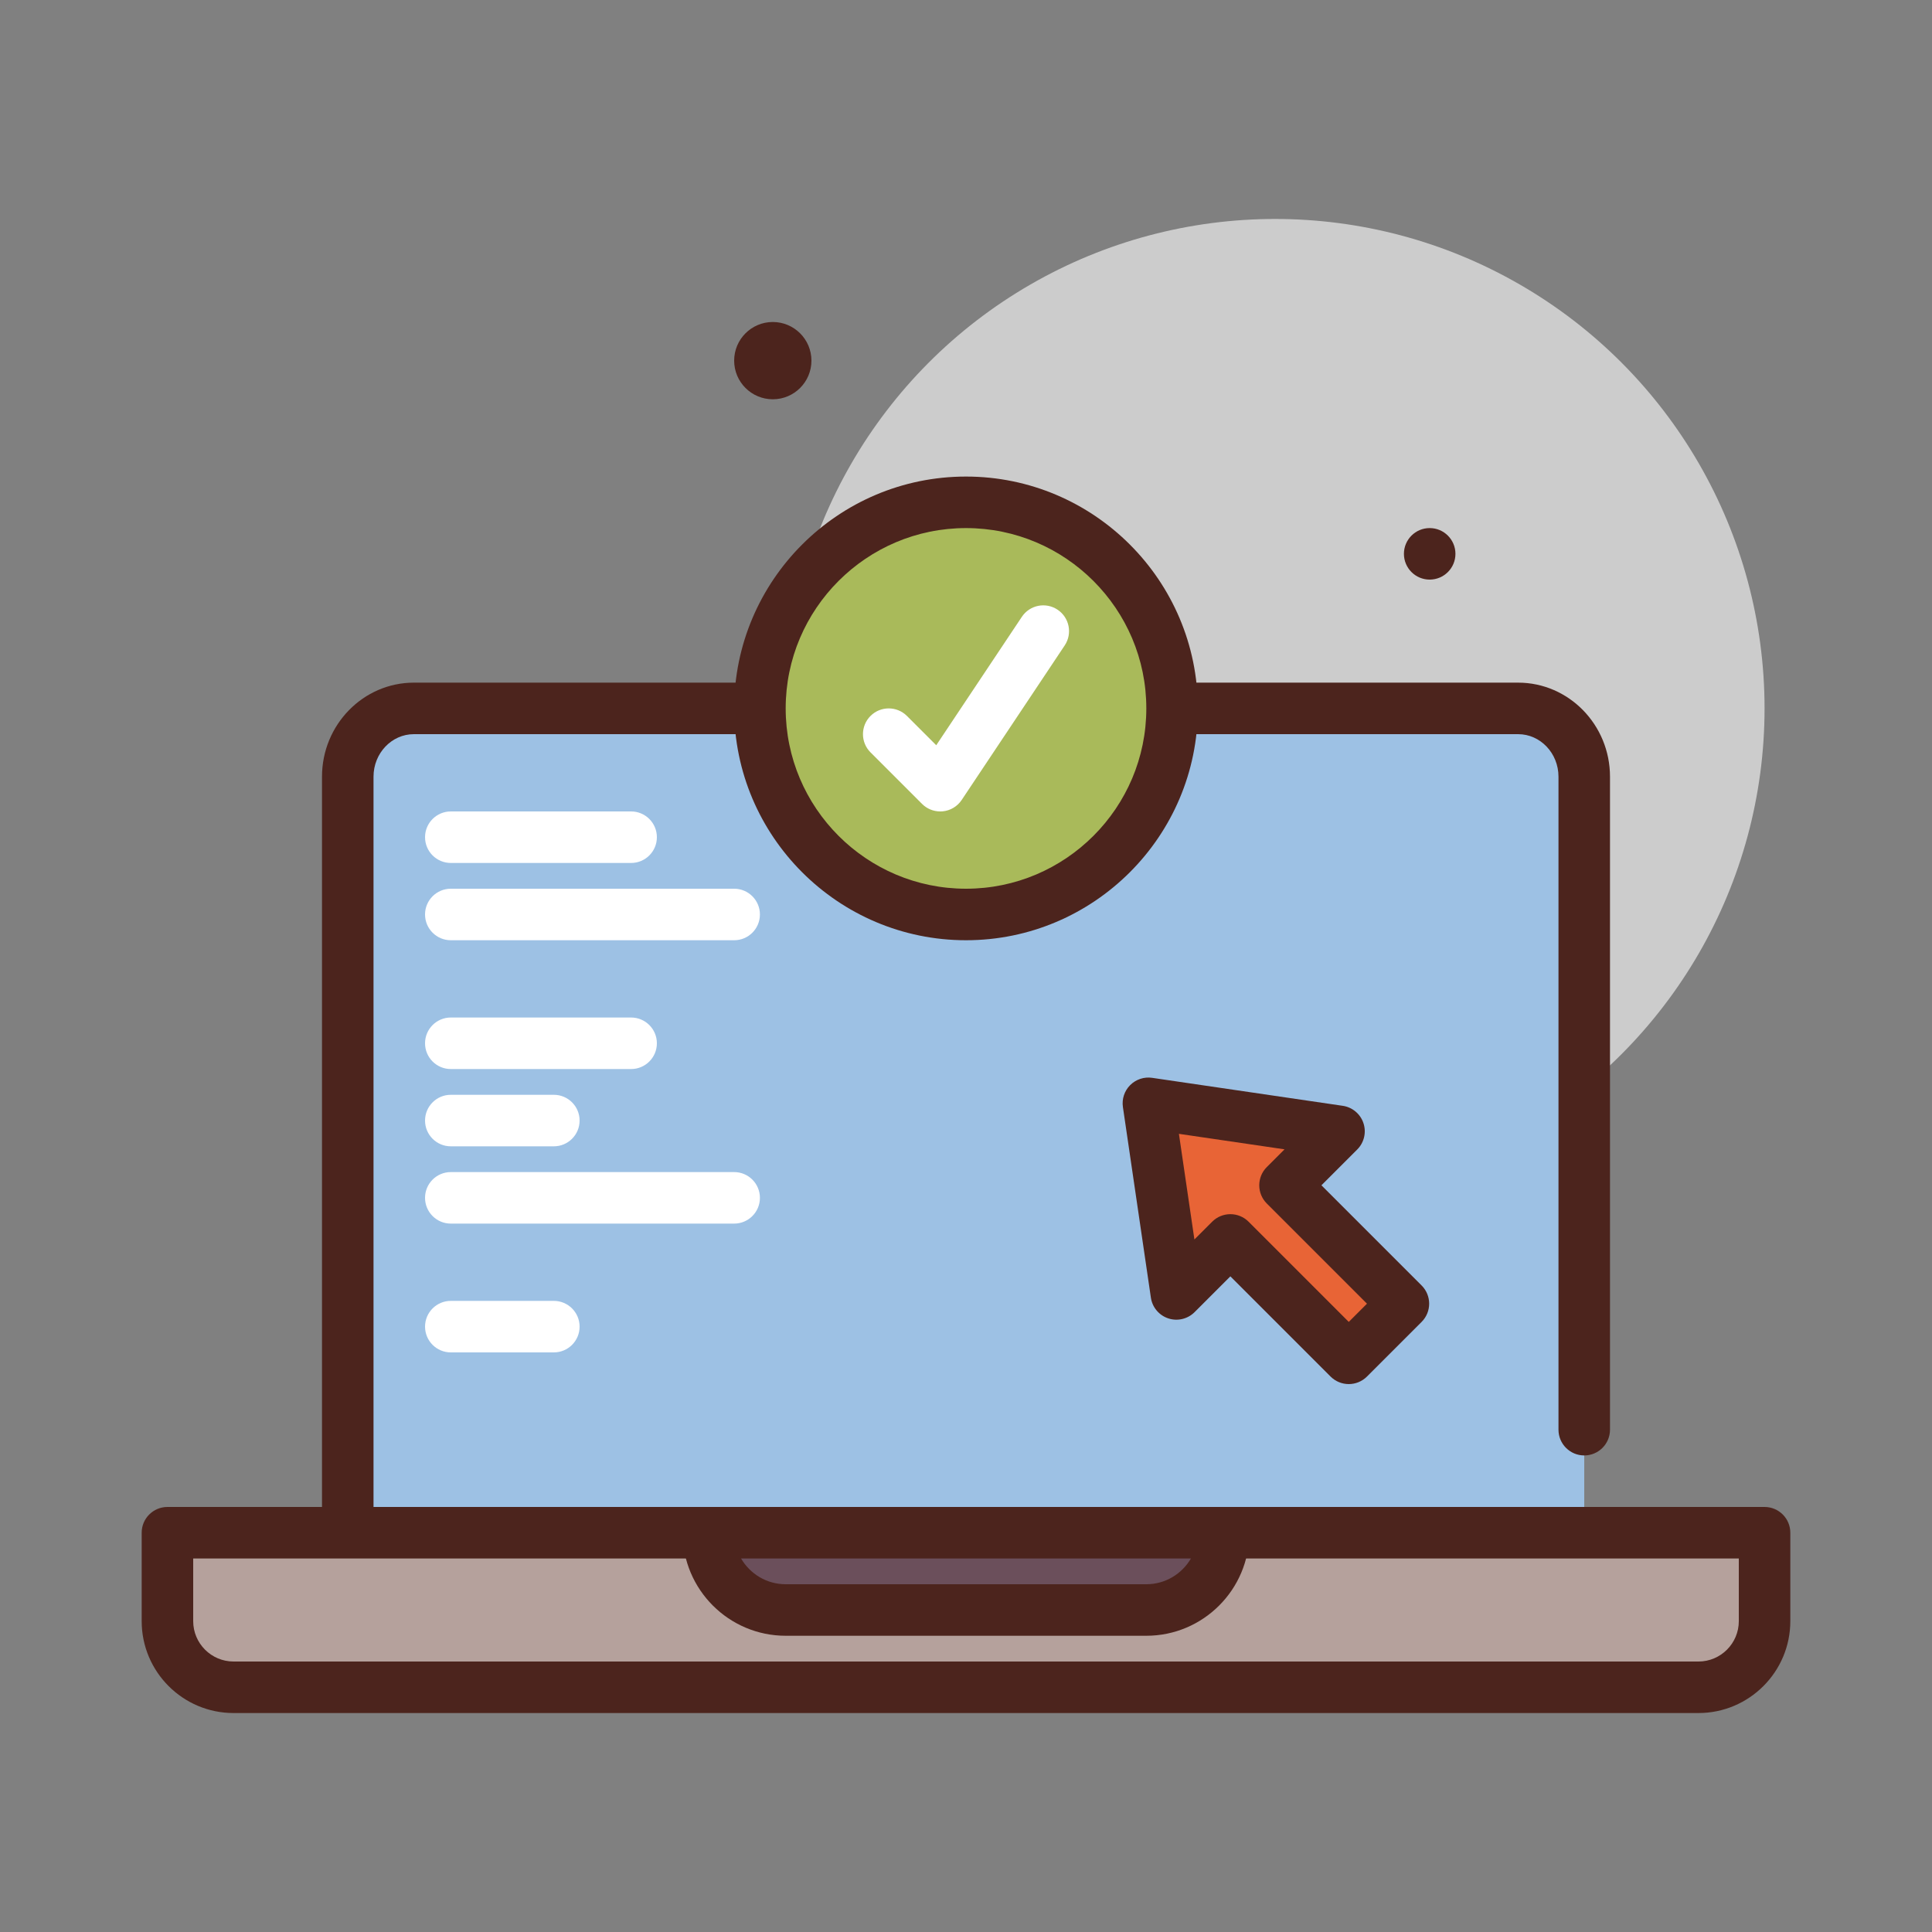 <svg id="homebank" enable-background="new 0 0 300 300" height="512" viewBox="0 0 300 300" width="512" xmlns="http://www.w3.org/2000/svg"><rect x="0" y="0" width="300" height="300" fill="#808080" stroke="none"/><g><circle cx="198" cy="110" fill="#ccc" r="76"/><g><path d="m246 238h-192v-117.401c0-5.854 4.597-10.599 10.268-10.599h171.465c5.671 0 10.268 4.745 10.268 10.599v101.401" fill="#9dc1e4"/><path d="m246 242h-192c-2.209 0-4-1.791-4-4v-117.4c0-8.051 6.4-14.6 14.268-14.6h171.465c7.867 0 14.267 6.549 14.267 14.6v101.4c0 2.209-1.791 4-4 4s-4-1.791-4-4v-101.4c0-3.639-2.812-6.6-6.268-6.6h-171.464c-3.455 0-6.268 2.961-6.268 6.6v113.4h188c2.209 0 4 1.791 4 4s-1.791 4-4 4z" fill="#4c241d"/></g><g><circle cx="150" cy="110" fill="#a9ba5a" r="32"/><path d="m150 146c-19.85 0-36-16.15-36-36s16.15-36 36-36 36 16.15 36 36-16.15 36-36 36zm0-64c-15.439 0-28 12.561-28 28s12.561 28 28 28 28-12.561 28-28-12.561-28-28-28z" fill="#4c241d"/></g><path d="m146 126c-1.057 0-2.074-.418-2.828-1.172l-8-8c-1.562-1.562-1.562-4.094 0-5.656s4.094-1.562 5.656 0l4.551 4.549 13.293-19.939c1.227-1.84 3.705-2.338 5.547-1.109 1.838 1.225 2.334 3.709 1.109 5.547l-16 24c-.664.998-1.742 1.645-2.934 1.762-.132.012-.263.018-.394.018z" fill="#fff"/><g><path d="m263.732 262h-227.464c-5.671 0-10.268-4.597-10.268-10.268v-13.732h248v13.732c0 5.671-4.597 10.268-10.268 10.268z" fill="#b5a19c"/><path d="m263.732 266h-227.464c-7.868 0-14.268-6.4-14.268-14.268v-13.732c0-2.209 1.791-4 4-4h248c2.209 0 4 1.791 4 4v13.732c0 7.868-6.4 14.268-14.268 14.268zm-233.732-24v9.732c0 3.455 2.812 6.268 6.268 6.268h227.465c3.455 0 6.268-2.812 6.268-6.268v-9.732z" fill="#4c241d"/></g><g><path d="m178 250h-56c-6.627 0-12-5.373-12-12h80c0 6.627-5.373 12-12 12z" fill="#6b4f5b"/><path d="m178 254h-56c-8.822 0-16-7.178-16-16 0-2.209 1.791-4 4-4h80c2.209 0 4 1.791 4 4 0 8.822-7.178 16-16 16zm-62.926-12c1.385 2.389 3.971 4 6.926 4h56c2.955 0 5.541-1.611 6.926-4z" fill="#4c241d"/></g><g fill="#fff"><path d="m98 134h-28c-2.209 0-4-1.791-4-4s1.791-4 4-4h28c2.209 0 4 1.791 4 4s-1.791 4-4 4z"/><path d="m98 166h-28c-2.209 0-4-1.791-4-4s1.791-4 4-4h28c2.209 0 4 1.791 4 4s-1.791 4-4 4z"/><path d="m114 146h-44c-2.209 0-4-1.791-4-4s1.791-4 4-4h44c2.209 0 4 1.791 4 4s-1.791 4-4 4z"/><path d="m114 190h-44c-2.209 0-4-1.791-4-4s1.791-4 4-4h44c2.209 0 4 1.791 4 4s-1.791 4-4 4z"/><path d="m86 178h-16c-2.209 0-4-1.791-4-4s1.791-4 4-4h16c2.209 0 4 1.791 4 4s-1.791 4-4 4z"/><path d="m86 210h-16c-2.209 0-4-1.791-4-4s1.791-4 4-4h16c2.209 0 4 1.791 4 4s-1.791 4-4 4z"/></g><g><path d="m207.919 175.666-29.597-4.344 4.344 29.597 8.384-8.383 18.385 18.384 8.485-8.485-18.384-18.385z" fill="#e86436"/><path d="m209.436 214.92c-1.023 0-2.047-.391-2.828-1.172l-15.557-15.557-5.557 5.557c-1.068 1.068-2.654 1.447-4.086.969-1.436-.475-2.48-1.721-2.699-3.217l-4.344-29.598c-.184-1.25.234-2.514 1.129-3.408.895-.893 2.168-1.316 3.408-1.129l29.598 4.344c1.496.219 2.742 1.264 3.217 2.699.477 1.436.102 3.018-.969 4.086l-5.557 5.557 15.557 15.557c1.562 1.562 1.562 4.094 0 5.656l-8.484 8.484c-.782.781-1.805 1.172-2.828 1.172zm-18.385-26.385c1.023 0 2.047.391 2.828 1.172l15.557 15.557 2.828-2.828-15.557-15.557c-1.562-1.562-1.562-4.094 0-5.656l2.754-2.756-16.4-2.406 2.406 16.4 2.756-2.754c.781-.781 1.804-1.172 2.828-1.172z" fill="#4c241d"/></g><circle cx="120" cy="56" fill="#4c241d" r="6"/><circle cx="222" cy="86" fill="#4c241d" r="4"/></g></svg>